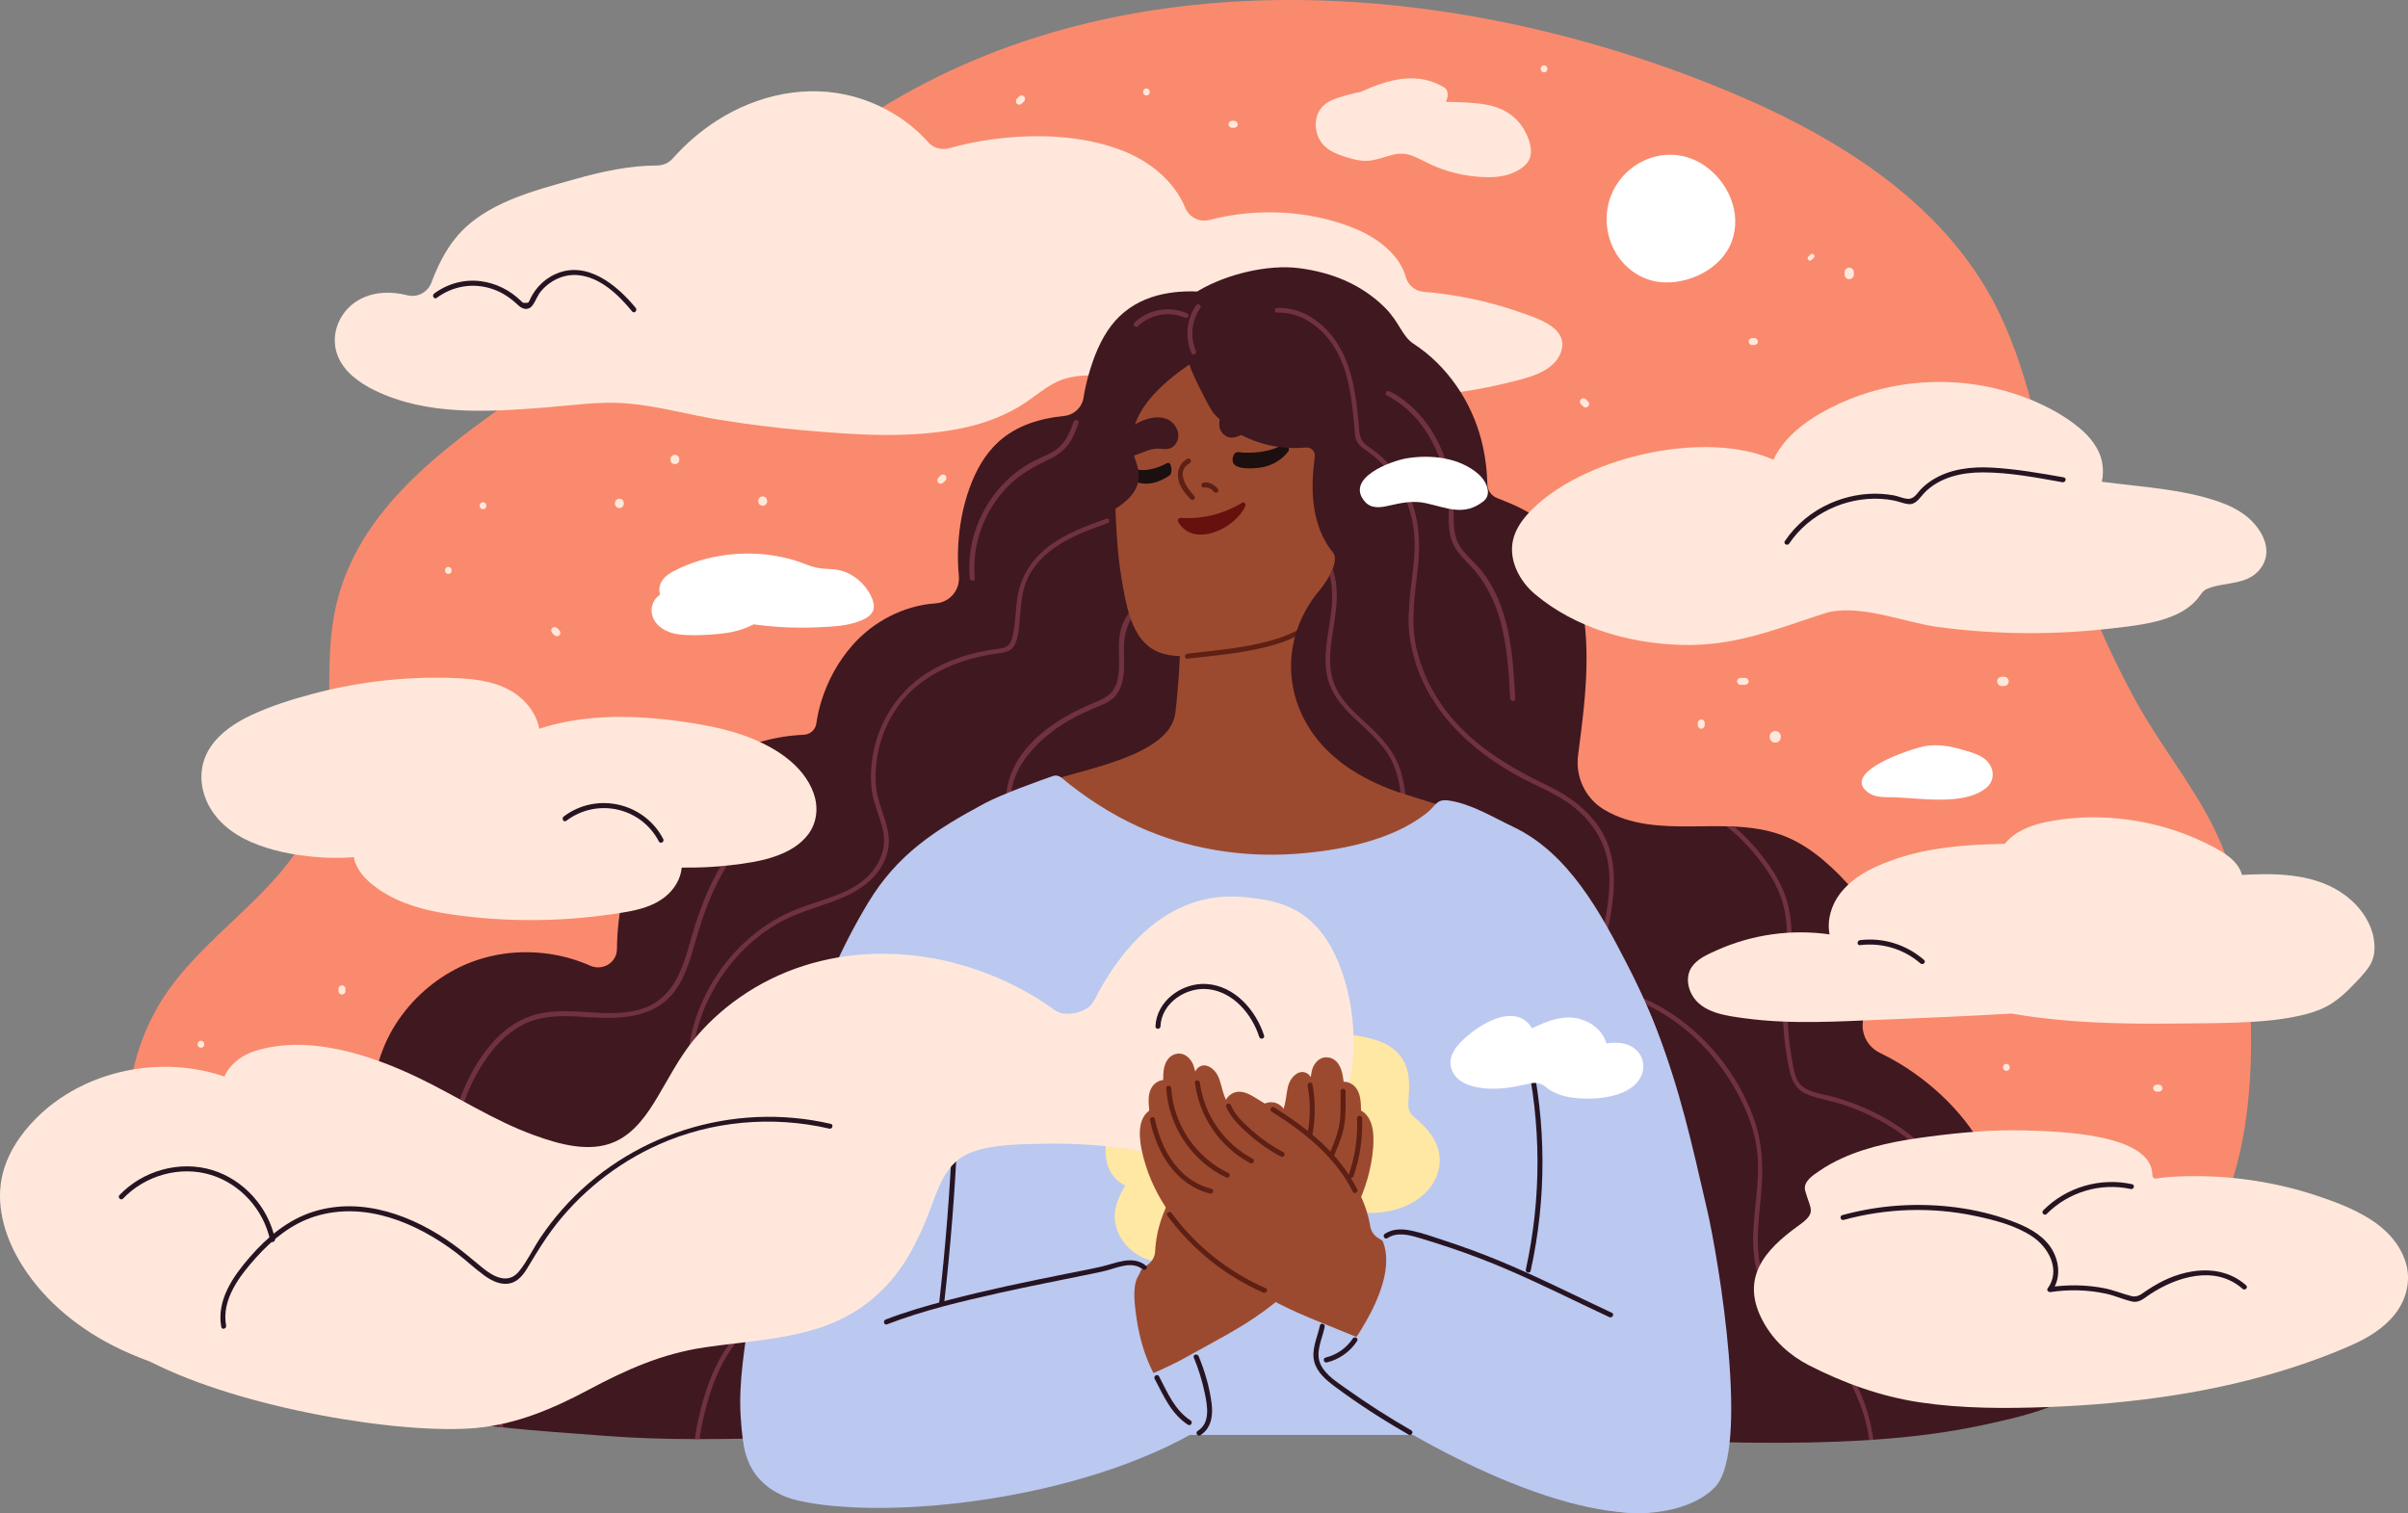 <svg xmlns="http://www.w3.org/2000/svg" id="Layer_2" data-name="Layer 2" viewBox="0 0 960.98 603.92"><rect x="0" y="0" width="960.98" height="603.92" fill="#808080" stroke="none"/><defs><style>      .cls-1 {        fill: #261422;      }      .cls-2 {        fill: #bbc8f0;      }      .cls-3 {        fill: #fa8a6e;      }      .cls-4 {        fill: #1c0f10;      }      .cls-5 {        fill: #66110e;      }      .cls-6 {        fill: #5e2015;      }      .cls-7 {        fill: #fff;      }      .cls-8 {        fill: #ffe8db;      }      .cls-9 {        fill: #9c4a2f;      }      .cls-10 {        fill: #70323f;      }      .cls-11 {        fill: #401820;      }      .cls-12 {        fill: #ffe8a3;      }    </style></defs><g id="Layer_1-2" data-name="Layer 1"><g><path class="cls-3" d="M894.78,367.64c-1.25-8.7-3.32-17.32-6.39-25.81-8.21-22.72-24.35-40.78-36.03-62.06-12.95-23.6-23.2-48.69-30.43-74.62-8.05-28.89-12.56-59.25-26.84-85.62-23.31-43.05-69.05-68.97-114.63-86.83-107.91-42.29-237.26-49.43-334.33,13.91-40.13,26.18-72.43,62.7-110.92,91.23-39.72,29.44-89.83,55.51-101.03,103.67-6.48,27.87,2,58.43-8.69,84.97-11.23,27.9-40.5,43.9-58.01,68.35-22.92,32-22.33,78.92,1.39,110.34,17.35,22.98,44.67,36.79,72.72,43.28s57.15,6.37,85.94,6.16c176.03-1.27,352.18-4.49,527.68-18.19,6.67-.52,13.43-1.05,20,.18,13.1,2.46,24.21,11.67,37.36,13.89,15.19,2.56,30.68-4.87,41.59-15.74,17.21-17.13,31.3-44.34,37.88-67.51,8.68-30.56,7.25-68.19,2.74-99.6h0Z"></path><path class="cls-8" d="M606.53,124.61c-10.16-3.59-20.68-6.03-31.36-7.41-2.32-.3-4.64-.54-6.96-.72-3.44-.27-6.34-2.66-7.24-5.99-2.37-8.8-11.26-15.43-19.52-18.95-13.66-5.81-29.26-7.76-43.98-6.36-5.04.48-10.03,1.35-14.92,2.62-3.95,1.02-8.01-1.11-9.56-4.88-4.4-10.74-14.32-18.67-25.29-22.9-16.2-6.24-35.07-6.69-52.08-4.36-5.68.78-11.29,1.94-16.8,3.49-3.01.84-6.26,0-8.34-2.34-7.69-8.64-18.05-14.93-29.26-18.11-18.78-5.32-38.87-.99-55.12,9.42-6.56,4.2-12.47,9.33-17.63,15.14-1.58,1.78-3.85,2.79-6.23,2.79-10.99,0-22.13,2.44-32.72,5.43-16.56,4.69-36.18,9.46-47.59,23.39-4.38,5.35-7.35,11.54-9.78,17.95-1.45,3.83-5.54,6.05-9.51,5.05-6.12-1.54-12.49-1.6-18.4,1.27-8.21,3.98-12.88,13.84-9.57,22.6,2.47,6.54,8.58,11.01,14.87,14.07,21.02,10.22,45.26,8.59,67.88,6.84,10.64-.82,21.73-2.51,32.4-1.68,12.32.96,24.63,4.5,36.82,6.5,11.27,1.84,22.61,3.27,33.99,4.27,20.62,1.81,42.3,3.38,62.75-.73,9.29-1.87,18.38-5.22,26.25-10.57,4.05-2.75,7.82-6.02,12.28-8.11,4.77-2.23,10.07-2.62,15.26-2.47,44.14,1.27,87.69,11.71,131.97,8.11,10.62-.86,21.21-2.44,31.56-4.97,7.49-1.83,19.28-4,22.24-12.46,3.43-9.78-9.75-13.58-16.41-15.93h0Z"></path><path class="cls-11" d="M832,554c-3.11,2.31-6.5,4.23-10.07,5.86-.56.26-1.13.51-1.72.75-8.51,3.63-17.88,5.74-26.63,7.69-15.09,3.37-30.51,5.29-45.93,6.34-.56.04-1.12.07-1.68.11-32.03,2.07-64.29.78-96.34-.15-34.23-1.01-68.44-2.42-102.66-3.82-68.14-2.8-132.58,1.84-200.79,2.35-21.6.17-44.15,1.27-67.02,1.26-.63,0-1.26,0-1.89,0-11.61-.03-23.29-.35-34.96-1.25-13.86-1.07-27.72-1.92-41.49-3.42-.59-.06-1.18-.12-1.77-.19-15.34-1.73-30.55-4.32-45.44-8.97-12.7-3.97-25.11-9.37-35-18.38-8.61-7.84-15.24-18.78-13.58-30.71,1.61-11.6,10.64-20.59,21.22-25.1,5.89-2.5,12.08-3.61,18.36-3.85,6.14-.23,10.42-6.12,8.62-11.91-2.67-8.52-4.44-17.32-4.7-26.24-.37-12.66,2.68-25.28,9.63-35.99,6.21-9.55,15.08-17.48,25.44-22.45,10.99-5.25,23.25-6.93,35.31-5.24,5.75.81,11.37,2.42,16.65,4.75,4.96,2.19,10.6-1.26,10.65-6.62.06-7.13.85-14.25,2.37-21.22,2.51-11.52,7.14-22.71,13.99-32.4,6.69-9.47,15.36-17.38,25.67-22.92,9.95-5.34,21.13-8.51,32.45-9.01,2.62-.11,4.74-1.99,5.09-4.51.42-3.09,1.13-6.13,2.04-9.05,2.55-8.16,6.74-15.83,12.45-22.28,8.4-9.48,20.53-15.77,33.14-16.62,5.66-.38,9.78-5.37,9.24-10.95-.38-3.99-.47-8-.26-12,.41-7.9,1.88-15.82,4.6-23.28,2.47-6.77,6.07-13.33,11.49-18.25,7.23-6.55,16.56-9.35,26.15-10.31,3.98-.4,7.13-3.37,7.77-7.26.5-3.1,1.18-6.18,2.04-9.2,1.96-6.88,4.69-13.97,9.11-19.7,4.08-5.3,9.52-9.05,15.89-11.2,5.84-1.97,12.17-2.55,18.32-2.32.25-.15.5-.3.74-.44,11.1-6.5,27.53-10.48,40-8.86,13.04,1.69,24.92,6.48,34.26,15.82,5.66,5.66,6.78,11.38,11.36,14.35,13.54,8.79,23.2,23.28,27.1,38.66,1.46,5.77,2.2,11.61,2.36,17.48.06,2.39,1.55,4.51,3.8,5.41,5.5,2.19,11.09,4.41,15.81,7.92,8.22,6.12,12.81,15.68,15.76,25.18,3.09,10.01,4.2,20.56,4.2,30.99,0,12.95-1.72,25.77-3.38,38.59-1.11,8.54,2.79,17.07,10.21,21.6.05.03.09.06.15.08,10.47,6.33,22.86,6.8,34.81,6.72,4.63-.03,9.35-.15,14.04-.04,1.01.03,2.03.06,3.04.1,6.56.31,13.04,1.19,19.23,3.48,5.94,2.2,11.22,5.62,16.05,9.64,4.65,3.89,8.99,8.27,12.8,12.97,3.79,4.7,7.08,9.82,9.11,15.52,2,5.61,2.44,11.58,1.25,17.4-1.06,5.27-3.29,10.08-5.77,14.82-3.16,6.06-.67,13.52,5.54,16.51,2.62,1.26,5.18,2.65,7.68,4.15,15.59,9.39,29.65,23.7,36.73,40.5,3.41,8.09,5.22,18.47,2.8,27.2-1.49,5.37,1.57,11,6.99,12.54.68.18,1.36.39,2.02.6,6.68,2.09,13.12,5,19.04,8.67,5.42,3.35,11.09,7.31,14.58,12.69,6.6,10.18.7,20.9-8.05,27.41Z"></path><path class="cls-10" d="M747.65,574.64c-.56.04-1.12.07-1.68.11-.65-4.94-1.89-9.81-3.71-14.46-3.43-8.75-8.2-17.89-16.01-23.5-3.45-2.48-7.29-4.27-10.62-6.97-3.2-2.58-6.03-5.6-8.4-8.98-5.35-7.62-7.56-16.65-7.59-25.89-.04-11.31,2.75-22.53,1.76-33.85-.93-10.76-5.42-21.06-11.13-30.11-9.91-15.72-25.16-28.51-43.14-33.76-3.16-.92-8.36-1-10.02-4.4-.85-1.75-.51-3.81-.26-5.66.33-2.42.74-4.82,1.19-7.21,1.97-10.5,4.88-21.13,4.13-31.9-.72-10.52-5.89-19.35-14.03-25.89-7.07-5.66-15.66-8.63-23.48-13.04-14.38-8.12-27.58-19.34-35.35-34.14-4-7.63-6.62-16.19-7.11-24.82-.62-10.79,2.21-21.38,2.34-32.13.12-9.98-2.79-19.7-8.64-27.81-2.9-4.02-6.46-7.48-10.5-10.33-1.52-1.07-3.11-2.16-3.95-3.88-.89-1.81-.82-4.11-1.01-6.07-.99-10.54-2.13-21.75-7.72-31.02-4.88-8.08-13.33-14.55-23.11-14.19-1.19.04-1.18-1.81,0-1.85,4.1-.15,8.06.77,11.71,2.64,7.98,4.05,13.47,11.64,16.48,19.9,1.77,4.88,2.77,10,3.47,15.13.38,2.84.67,5.68.94,8.52.27,2.84.08,5.87,2.36,7.92,1.79,1.61,3.94,2.81,5.76,4.4,1.7,1.47,3.27,3.06,4.72,4.77,2.96,3.48,5.42,7.38,7.26,11.55,4.04,9.12,4.56,18.71,3.53,28.52-1.13,10.9-3.01,21.53-.59,32.41,1.94,8.7,5.77,16.85,11.04,24.02,10.66,14.48,25.91,23.52,41.84,31.13,8.18,3.9,15.88,9.69,20.71,17.46,5.41,8.69,5.93,19,4.67,28.89-.65,5.1-1.69,10.13-2.7,15.17-.53,2.69-1.08,5.39-1.54,8.1-.42,2.49-1.7,6.41-.32,8.72,1.3,2.18,4.97,2.3,7.24,2.91,2.14.57,4.24,1.25,6.31,2.03,4.2,1.59,8.25,3.56,12.09,5.89,15.92,9.64,28.41,25.08,34.96,42.47,3.97,10.51,4.26,20.96,3.19,32.03-1.09,11.18-2.64,22.67,1.35,33.48,3.23,8.75,9.65,16,17.53,20.87,3.74,2.32,7.29,4.35,10.35,7.56,3.04,3.18,5.52,6.87,7.61,10.73,4.2,7.75,6.94,16.04,8.04,24.5Z"></path><path class="cls-10" d="M560.99,334.84c-.06,1.18-1.9,1.18-1.85,0,.37-8.21.75-16.92-1.42-24.95-.51-1.87-1.15-3.72-1.97-5.51-6.51-14.22-24.38-19.95-26.5-36.66-1.15-9.16,1.82-18.08,2.31-27.16.19-3.63.02-7.43-.89-10.96.43-.81.84-1.66,1.17-2.5,1.43,4.14,1.78,8.75,1.57,13.13-.45,9.47-3.81,18.91-2.16,28.44,1.52,8.8,7.97,14.58,14.26,20.3,6.05,5.51,11.24,11.26,13.64,19.27.12.39.22.77.32,1.16,2.22,8.25,1.9,16.98,1.52,25.44Z"></path><path class="cls-10" d="M599.44,440.47c11.49,2.54,21.46,10.39,26.36,21.13,5.76,12.62,3.93,26.97,1.76,40.19-.95,5.81-1.69,12.06,1.37,17.41,2.9,5.07,8.2,8.57,12.7,12.1,10.34,8.1,21.12,16.28,28.07,27.66,7.29,11.94,9.41,28.32-.57,39.49-.86.96.55,2.38,1.41,1.41,8.1-9.07,9.13-22.24,5.05-33.35-4.63-12.59-14.5-22.16-24.7-30.42-5.45-4.41-11.37-8.42-16.44-13.26-2.4-2.29-4.4-4.93-5.23-8.21-1.02-4.02-.39-8.28.27-12.3,2.15-13.17,3.94-27.15-1.18-39.9-4.84-12.06-15.68-21.08-28.34-23.88-1.25-.28-1.79,1.65-.53,1.93h0Z"></path><path class="cls-10" d="M462.54,237.71c-7.01.59-12.56,5.69-14.84,12.21-2.46,7.04-.03,14.72-1.82,21.87-1.21,4.85-4.54,6.79-8.91,8.56-3.86,1.56-7.63,3.33-11.25,5.39-7.22,4.12-14.07,9.48-18.73,16.44-5.02,7.5-7.22,16.97-4.07,25.64.44,1.2,2.37.68,1.93-.53-6.25-17.19,8.5-32.26,22.24-40.02,3.58-2.02,7.31-3.72,11.11-5.27,2.88-1.17,5.72-2.4,7.56-5.04,3.78-5.41,2.69-12.79,2.79-18.99.13-8.43,4.6-17.47,13.99-18.26,1.27-.11,1.28-2.11,0-2h0Z"></path><path class="cls-9" d="M451.46,333.95c9.71,6.23,32.87,43.41,44.11,45.67,11.02,2.21,18.11.82,29.38.1,10.3-.66,19.31-35.09,27.79-41.2,6.31-4.54,32.89-5.97,35.01-13.04-1.66-.5-28.59-8.88-30.22-9.47-7.34-2.63-14.94-6.13-21.3-11.01-8.11-6.22-8.73-11.66-7.99-21.53,1.89-25.19,12.74-39.57,17.9-64.3.64-3.08-6-16.83-5.31-19.9.46-2.04-1.62-3.25-3.11-2.77.07-.11.15-.22.22-.33,1.6-2.51-2.39-4.82-3.98-2.33-12.41,19.4-31.73,32.81-50.46,45.54-2.74,1.86-5.47,3.71-8.08,5.75-1.03.81-2.02,1.66-2.97,2.55-1.14-.64-2.83-.31-3.34.99-.38.09-.73.28-.99.59-1.06,1.3-1.19,2.94-.03,4.24.25.28,2.82-1.99,3.15-1.8-.07,6.28-.84,21.98-2.2,32.92-2.12,17.07-37.12,22.41-49.56,26.97.55,4.01,7.88,14.71,10.69,17.67,3.72,3.91,16.74,1.76,21.29,4.68h0Z"></path><path class="cls-10" d="M381.34,448.56c-15.38,1.19-26.4,15.36-33.96,27.43-3.74,5.96-6.93,12.27-9.47,18.83-2.38,6.11-3.62,12.46-5.68,18.64-.74,2.23-1.77,4.49-3.57,6.07-2.16,1.91-4.8,1.97-7.56,1.97-6.67-.02-13.01,2.25-18.48,6.01-11.63,7.99-17.56,21.45-20.98,34.69-1.02,3.95-1.92,8.05-2.49,12.2-.63,0-1.26,0-1.89,0,.72-5.39,1.98-10.71,3.44-15.76,3.75-13,10.23-25.78,21.89-33.32,5.28-3.4,11.41-5.55,17.72-5.65,2.12-.03,4.4.26,6.3-.9,1.29-.78,2.2-2.06,2.87-3.39,1.47-2.92,1.98-6.26,2.82-9.4,3.71-13.81,10.06-26.94,18.61-38.41,7.45-10,17.33-19.83,30.43-20.84,1.19-.08,1.18,1.76,0,1.85Z"></path><path class="cls-9" d="M545.35,178.67c-1.03-7.61-3.16-10.74-7.08-17.28-7.69-12.83-15.99-19.92-30.93-22.9-19.08-3.8-37.94,3.35-50.46,18.39-9.96,11.97-12.48,27.87-11.88,42.97.42,10.51.87,21.06,2.66,31.44,1.5,8.7,3.3,20.81,10.71,26.67,4.86,3.85,11.37,4.19,17.32,3.86,13.66-.77,31.73-5.78,42.86-14.13,8.17-6.13,10.68-14.92,13.12-24.38.45-1.76.86-3.52,1.24-5.3,7.28-11.85,14.38-25.02,12.45-39.35h0Z"></path><path class="cls-2" d="M681.11,482.13c-5.94-25.73-10.68-47.48-20.35-72.09-.3-.75-11.41-30.86-23.83-36.69-11.02-5.18-22.65-1.01-27.36,10.33-2.75,6.62-2.65,13.85-2.5,20.89.2,8.85-8.62,19.17-9.57,27.98-1,9.26-3.82,18.77-2.51,28.15,2.43,17.4,4.55,34.76,8.13,51.99,2.85,13.74,17.45,80.53,27.47,85.9,16.53,8.85,43.05,6.41,53.9-5.12,13.85-14.73,1.67-89.53-3.36-111.33Z"></path><path class="cls-4" d="M511.75,177.48c-4.5,3.02-12.52,3.64-17.61,2.98-1.84-.24-2.68,2.82-2.05,4.21,1.4,3.09,9.04,2.3,11.54,1.84,3.96-.73,7.85-2.84,10.42-6.26,1.13-1.5-.83-3.76-2.31-2.77Z"></path><path class="cls-4" d="M465.87,184.8c-3.45,1.83-8.32,3.6-12.53,2.48-3.35-.89-3.08,2.91-1.04,4.51.29.22.62.37.95.49,4.76,1.79,9.41.26,13.45-2.51,1.54-1.06.71-5.78-.82-4.97Z"></path><path class="cls-6" d="M532.21,236.98c-1.84,5.57-6.93,9.61-11.61,12.81-4.22,2.89-9.04,4.67-13.94,6.01-10.71,2.92-21.85,3.82-32.84,5.1-1.26.15-1.28,2.15,0,2,11.88-1.39,24.02-2.28,35.51-5.79,5.09-1.55,9.8-3.72,14.09-6.89,4.49-3.32,8.92-7.26,10.72-12.71.4-1.22-1.53-1.75-1.93-.53h0Z"></path><path class="cls-2" d="M671.22,445.18c-4.27-20.92-11.95-41.03-21.71-59.99-10.74-20.86-23.48-44.71-45.66-55.2-7.89-3.74-16.49-9.03-25.21-10.41-5.64-.89-5.21,1.76-9.52,5.13-14.03,10.96-35.02,14.88-52.37,16.1-21.24,1.49-42.91-2.04-62.34-10.83-10.77-4.88-21.72-11.94-30.86-19.62-.93-.78-2.19-1.03-3.34-.63-5.22,1.81-20.15,7.12-27.17,10.87-19.94,10.66-35.01,20.45-46.67,39.84-5.49,9.13-10.37,18.62-14.61,28.4-4.76,10.98-8.73,22.27-11.84,33.83-.66,2.46,5.09,8.37,6.36,10.63,2.83,5.03,5.21,10.17,8.48,14.97,3.97,5.83,8.53,11.26,13.59,16.18,2.54,2.47,14.85,9.97,14.18,14.05-.65,3.93-1.27,7.87-1.84,11.81-2.49,17.11-4.27,34.32-5.31,51.58-.58,9.65-.92,19.31-1.04,28.98-.03,2.1,2.26,2.71,3.63,1.84h227.9c.28.46,12.04-23.23,22.71-63.08,2.54-9.5,6.2-29.35,7.54-39.1,4.62-2.08,9.22-4.22,13.77-6.46,9.78-4.8,20.3-.05,29.6-5.72,4.61-2.81,9.07-6.18,11.72-10.99.44-.8.37-1.57.02-2.18h0Z"></path><path class="cls-10" d="M310.68,322.54c-11.52,6.24-19.9,16.61-25.79,28.14-2.98,5.83-5.38,11.96-7.38,18.2-2.1,6.55-3.53,13.39-6.42,19.67-3.05,6.62-7.83,11.85-14.92,14.12-7.28,2.33-15.04,1.73-22.54,1.26-7.59-.48-15.48-.84-22.71,1.91-5.85,2.23-10.84,6.18-14.89,10.9-10.6,12.37-16.04,29.25-18.08,45.16-.16,1.27,1.84,1.26,2,0,1.9-14.82,6.9-30.46,16.29-42.3,4.17-5.26,9.49-9.84,15.9-12.1,7.48-2.63,15.54-1.97,23.3-1.47,12.94.83,26.89.2,34.74-11.7,3.46-5.25,5.29-11.4,7.01-17.39,1.86-6.47,3.86-12.87,6.51-19.06,5.86-13.64,14.67-26.41,27.98-33.61,1.13-.61.12-2.34-1.01-1.73h0Z"></path><path class="cls-11" d="M511.41,163.91c-1.34-1.53-3.5-1.86-5.66-2.45-1.84-.5-3.72-.85-5.61-.98-3.51-.25-7.27.21-10.23,2.35-3.52,2.55-5.03,8.62-.66,11.24,2.26,1.35,4.46.22,6.62-.67,4.36-1.78,8.44-.13,12.83-1.02,2.79-.57,4.47-3.13,3.86-6.02-.22-1.06-.62-1.85-1.15-2.45Z"></path><path class="cls-11" d="M445.87,177.6c.2,2.96,2.38,4.87,5.03,4.54,4.18-.53,7.42-3.39,11.81-3.06,2.17.17,4.45.55,6.13-1.44,3.26-3.87.34-9.19-3.49-10.52-3.22-1.12-6.72-.38-9.82.97-1.67.72-3.28,1.65-4.8,2.7-1.79,1.24-3.65,2.24-4.46,4.12-.32.74-.48,1.62-.4,2.7Z"></path><path class="cls-11" d="M571.04,299.08c-2.2,3.63-5.75,6.99-9.35,9.23-.7.43-1.45.8-2.23,1.08-.57.21-1.15.38-1.74.49-2.33.47-4.76.16-6.71-1.3-5.39-.95-8.55.67-13.07-2.34-25.32-16.95-30.07-48.43-11.23-70.79.92-1.1,2.59-3.35,3.95-5.86.43-.81.84-1.66,1.17-2.5,1.01-2.56,1.37-5.08.04-6.71-11.38-13.94-7.43-34.14-7.17-38.42.12-1.94-1.54-3.51-3.48-3.34-1.88.18-3.77.24-5.67.19-11.88-.3-23.62-5.09-31.46-14.16-1.21-1.4-10.19-18.88-9.21-19.16-.57.19-1,.52-1.49.86-11.79,8.27-26.14,21.45-20.18,37.52,4.67,12.6-4.99,17.16-13.67,22.88-6.19,4.09-12.75,6.81-20.43,4.62-.42.19-.94.25-1.53.06-1.22-.38-2.03-1.08-2.53-1.95-.39-.27-.77-.54-1.13-.86-.96-.81-.83-2.44,0-3.27.2-.2.42-.35.66-.45.2-.98.55-1.93.97-2.75,1.89-3.68,4.17-7.2,6.43-10.66,4.12-6.29,8.52-12.41,12.3-18.91,1.81-3.11,3.49-6.29,4.87-9.61,1.48-3.53,2.38-7.27,3.8-10.82,1.44-3.59,3.5-6.72,6.46-9.23,2.74-2.34,5.85-4.15,9.04-5.8,5.63-2.91,11.76-5.56,18.12-6.13,1.03-3.23,2.57-6.3,4.7-9.04.77-.99,1.97-1.52,3.16-.83.7.42,1.2,1.35,1.15,2.2.24-.06.47-.13.7-.18,29.54-6.99,27.29-3.73,50.19,11.56,7.22,4.82,13.89,10.5,20.13,16.52,6.31,6.11,11.71,12.96,14.04,21.58,1.2,4.42,1.71,9.01,2.07,13.58.37,4.73.64,9.49.47,14.25-.16,4.65-.78,9.27-1.97,13.77-1.09,4.16-2.56,8.21-4.03,12.25-.66,1.83-1.34,3.66-1.98,5.53-1.23,3.56-2.33,7.2-2.96,10.9-.43,2.49-.65,5.01-.54,7.56.12,3.16.85,6.14,1.89,9.02,1.83,5.05,4.59,9.8,6.73,14.73.82,1.9,1.57,3.91,2.15,5.97,1.76,6.25,2.05,12.98-1.43,18.7Z"></path><path class="cls-8" d="M894.53,204.61c-1.93-1.28-3.96-2.35-5.95-3.17-14.59-6.06-33.73-7.05-49.34-9.1-.16-.02-.31-.04-.47-.06.6-2.49.62-5.14.14-7.71-1.04-5.55-4.78-10.23-9.04-13.74-8.56-7.07-19.27-11.89-29.9-14.86-21.64-6.04-45.35-4.32-65.79,5.06-10.43,4.79-21.39,11.78-26.45,22.45-27.5-12.31-77.51-.89-97.97,21.59-2.73,3-5.04,6.51-5.94,10.47-1.82,8.02,2.56,16.43,8.87,21.7,16.05,13.4,37.22,19.45,57.86,20.15,21.21.72,37.64-6.06,57.16-12.46,13.54-4.44,32.06,3.49,45.71,5.32,22.96,3.07,46.32,3.25,69.33.56,8.33-.98,17.07-1.82,24.85-5.16,3.5-1.5,6.82-3.65,9.3-6.58,1.1-1.29,2.09-3.24,3.72-3.96,6.6-2.89,15.31-1.46,20.57-7.11,7.46-8.01.91-18.39-6.64-23.4h0Z"></path><path class="cls-7" d="M793.49,304.36c-2.42-3.04-6.61-4.01-10.16-5.07-4.79-1.44-9.56-2.29-14.55-1.58-5.23.74-34.88,10.42-23.09,18.71,2.42,1.7,5.6,1.77,8.56,1.78,11.07.02,28.99,3.77,38.33-3.67,3.29-2.62,3.47-6.96.91-10.17h0Z"></path><path class="cls-7" d="M346.04,235.24c-2.76-3.92-6.97-6.91-11.73-7.78-2.86-.52-5.82-.27-8.65-.93-2.76-.64-5.36-1.89-8.06-2.73-10.29-3.2-21.36-3.67-31.92-1.63-5.92,1.14-11.81,3.11-17.14,5.96-2.59,1.38-5.03,3.46-5.38,6.54-.1.91.01,1.82.29,2.65-2.46,1.56-3.92,4.63-3.27,7.76,1,4.81,5.82,7.43,10.31,8.06,4.43.62,9.13.4,13.58.11,4.17-.27,8.41-.83,12.38-2.19,1.49-.51,2.93-1.13,4.3-1.87,8.5,1.16,17.1,1.58,25.68,1.17,5.57-.26,11.63-.44,16.86-2.56,2.54-1.03,5.49-2.6,5.44-5.76-.03-2.36-1.37-4.91-2.7-6.8h0Z"></path><path class="cls-10" d="M559.47,309.4c-.57.21-1.15.38-1.74.49-.51-1.87-1.15-3.72-1.97-5.51-6.51-14.22-24.38-19.95-26.5-36.66-1.15-9.16,1.82-18.08,2.31-27.16.19-3.63.02-7.43-.89-10.96.43-.81.84-1.66,1.17-2.5,1.43,4.14,1.78,8.75,1.57,13.13-.45,9.47-3.81,18.91-2.16,28.44,1.52,8.8,7.97,14.58,14.26,20.3,6.05,5.51,11.24,11.26,13.64,19.27.12.39.22.77.32,1.16Z"></path><path class="cls-8" d="M324.77,316.78c-4.2-11.95-16.53-19.17-27.83-23.21-5.88-2.1-11.99-3.49-18.13-4.54-6.69-1.15-13.45-2-20.22-2.49-14.55-1.05-29.46-.23-43.39,4.33-1.17-6.41-5.73-11.91-11.35-15.16-7.55-4.37-16.62-4.96-25.14-5.17-18.2-.45-36.5,1.75-54.08,6.44-8.24,2.2-16.53,4.8-24.27,8.41-6.36,2.97-12.59,7.04-16.51,13-4.28,6.52-4.45,14.47-1.32,21.5,3.34,7.51,10.05,12.86,17.44,16.09,8.09,3.54,16.95,5.27,25.72,6.04,5.17.45,10.36.47,15.54.1.12.76.31,1.52.59,2.26,1.77,4.73,5.76,8.17,9.85,10.92,8.29,5.58,18.24,8.14,28,9.59,23,3.42,46.75,3.05,69.67-.81,5.7-.96,11.48-2.46,16.08-6.13,3.56-2.83,6.26-7.1,6.63-11.68,6.55.1,13.1-.2,19.6-.96,6.06-.71,12.25-1.56,18.02-3.63,4.95-1.78,9.68-4.42,12.89-8.7,3.48-4.64,4.1-10.77,2.19-16.19h0Z"></path><path class="cls-8" d="M608.17,51.63c-3.67-6.14-9.39-8.9-15.17-9.89-5.26-.9-10.64-.97-15.97-1.11.13-.33.26-.67.38-1,.59-1.54.41-3.82-.94-4.65-10.79-6.64-22.53-3.28-33.36,1.67-3.1.61-6.18,1.4-9.22,2.41-2.36.78-4.76,1.84-6.58,4.02-1.92,2.31-2.67,5.81-2,9.07,1.53,7.45,8.01,9.38,13.04,10.9,2.93.89,5.94,1.44,8.95.97,2.85-.45,5.6-1.49,8.41-2.22,2.63-.68,5.13-.64,7.71.3,2.64.97,5.15,2.45,7.74,3.63,5.58,2.54,11.42,4.07,17.31,4.67,5.45.56,11.47.67,16.62-2.03,2.67-1.4,5.84-3.55,5.86-7.82.02-3.2-1.33-6.47-2.8-8.93h0Z"></path><path class="cls-8" d="M594.94,65.49c.05-.04.1-.08.15-.12-.08.05-.13.09-.15.12h0Z"></path><path class="cls-7" d="M680.32,66.15c-18.06-12.44-42.4,3.3-38.79,25.7,1.73,10.7,9.98,19.31,20.45,20.68,11.19,1.46,25.13-4.99,29.19-16.33,4.04-11.28-1.53-23.63-10.85-30.05Z"></path><path class="cls-10" d="M477.29,121.9c-3.88,5.69-4.46,12.81-1.78,19.12.5,1.18,2.23.16,1.73-1.01-2.4-5.65-1.66-12.05,1.78-17.1.73-1.07-1.01-2.07-1.73-1.01h0Z"></path><path class="cls-12" d="M573.27,456.73c-1.22-2.91-3.16-5.45-5.36-7.68-1.15-1.17-2.4-2.2-3.63-3.26-2.17-1.87-2.4-3.88-2.18-6.7.53-6.86.73-13.86-4.55-19.1-4.66-4.62-11.45-5.97-17.73-6.89.67-2.08-2.34-3.8-3.24-1.68-1.09,2.56-1.44,5-1.7,7.76-.47,4.95-2,8.78-4.62,13-4.06,6.54-7.87,13.07-9.17,20.78-1.97,11.7,2.78,25.11,14.69,29.37,11.71,4.19,28.97,1.24,35.97-9.81,3.02-4.77,3.72-10.54,1.53-15.78Z"></path><path class="cls-12" d="M483.03,490.44c2.04-19.34.73-43.67-15.19-55.98-.29-.44-.75-.77-1.38-.86-5.2-.69-9.34,2.65-13.17,5.72-4.26,3.42-8.22,7.4-10.44,12.47-3.45,7.89-1.6,17.58,6.21,21.42-2.66,4.46-4.87,9.21-4.04,14.58.85,5.46,4.44,10.27,9.11,13.11,8.27,5.04,17.93,2.65,24.95-3.05.92,1.03,2.83,1.08,3.09-.61.13-.89.26-1.8.38-2.72.46-.52.9-1.06,1.32-1.61.8-1.06.15-2.1-.83-2.49Z"></path><path class="cls-10" d="M562.24,243.1c.47-8.36,2.21-16.64,2.32-25.03.12-9.98-2.79-19.7-8.64-27.81-2.9-4.02-6.46-7.48-10.5-10.33-1.52-1.07-3.11-2.16-3.95-3.88-.89-1.81-.82-4.11-1.01-6.07-.99-10.54-2.13-21.75-7.72-31.02-4.88-8.08-13.33-14.55-23.11-14.19-1.19.04-1.18-1.81,0-1.85,4.1-.15,8.06.77,11.71,2.64,7.98,4.05,13.47,11.64,16.48,19.9,1.77,4.88,2.77,10,3.47,15.13.38,2.84.67,5.68.94,8.52.27,2.84.08,5.87,2.36,7.92,1.79,1.61,3.94,2.81,5.76,4.4,1.7,1.47,3.27,3.06,4.72,4.77,2.96,3.48,5.42,7.38,7.26,11.55,4.04,9.12,4.56,18.71,3.53,28.52-.2,1.98-.43,3.96-.66,5.93-1.23,3.56-2.33,7.2-2.96,10.9Z"></path><path class="cls-10" d="M572.47,280.38c-1.13-1.73-2.18-3.52-3.15-5.37-2.53-4.82-4.5-10-5.74-15.33,1.83,5.05,4.59,9.8,6.73,14.73.82,1.9,1.57,3.91,2.15,5.97Z"></path><path class="cls-2" d="M554.93,515.17c-2.49-6.83-10.55-6.62-15.79-3.19-3.08,2.01-6.02,4.48-7.82,7.74-1.58,2.85-5.91,12.04-6.81,20.82-.37,3.57.94,6.42,3.53,8.73,1.22,1.09,2.56,2.04,3.94,2.92-.32.25,12.34-8.29,16.15-14.41,2.43-3.89,4.56-8.15,6.15-12.45,1.2-3.24,1.88-6.83.66-10.17Z"></path><path class="cls-10" d="M553.48,157.86c15.68,8.07,23.75,25.76,24.59,42.79.22,4.53-.27,9.16.82,13.61,1.07,4.4,4,7.55,7.09,10.69,6.44,6.54,10.52,14.44,12.88,23.29,2.66,9.97,3.31,20.34,3.84,30.61.07,1.28,2.07,1.29,2,0-.89-17.52-2.15-36.91-13.57-51.19-3.24-4.05-8.01-7.27-9.82-12.29-1.73-4.78-.97-10.09-1.24-15.07-.47-8.43-2.58-16.81-6.42-24.34-4.26-8.37-10.75-15.49-19.15-19.81-1.14-.59-2.16,1.14-1.01,1.73h0Z"></path><path class="cls-2" d="M479.89,550.01c-1.04-3.53-2.24-7.78-4.35-10.93.03-.14,0-.29-.15-.4-.09-.07-.18-.13-.27-.2-.05-.07-.1-.15-.15-.21-.1-.13-.24-.18-.37-.18-2.55-1.88-5.55-3.59-8.67-4.07-2.98-.46-6.15.92-8.39,2.83-4.78,4.06-3.76,11.6-1.8,16.84,2.52,6.74,7.45,10.5,13.92,13.16,2.68,1.1,6.47,3.65,9.43,2.92,2.55-.63,2.7-4.32,2.75-6.44.1-4.51-.68-9-1.95-13.32Z"></path><path class="cls-10" d="M442.04,208.78c-4.46,1.61-8.93,3.2-13.21,5.24-7.7,3.67-15.11,9.02-18.79,16.97-2.04,4.41-2.47,9.3-2.9,14.08-.34,3.89-.42,8.56-2.12,12.15-1.62,3.43-5.55,3.34-8.82,3.86-4.14.65-8.24,1.62-12.22,2.95-8.26,2.76-16.12,7.17-22.11,13.57-5.67,6.06-9.47,13.72-11.28,21.8-.89,3.99-1.27,8.07-1.15,12.15.14,4.44,1.32,8.49,2.73,12.66,1.31,3.85,2.65,7.82,2.54,11.94-.09,3.54-1.27,7-3.13,10.01-4.13,6.73-11.03,10.54-18.23,13.26-8,3.02-16.2,5.14-23.62,9.54-6.49,3.86-12.28,8.87-17.15,14.63-9.97,11.81-16.14,26.98-16.51,42.48-.18,7.83,2.06,16.41-1.54,23.78-3.04,6.21-9.6,9.23-15.73,11.57-7.51,2.86-14.66,5.81-21.24,10.54-6.77,4.85-12.7,10.88-17.63,17.58-10.6,14.43-16.35,31.88-18.55,49.53-1.23,9.77-1.96,20.46-.55,30.65-.59-.06-1.18-.12-1.77-.19-.58-4.67-.73-9.39-.65-14.07.14-9.12,1.05-18.26,2.92-27.2,3.49-16.74,10.54-32.81,21.9-45.72,5.25-5.97,11.37-11.21,18.18-15.32,6.74-4.07,14.18-6.09,21.26-9.38,3.45-1.61,6.85-3.7,9.07-6.87,2.72-3.9,3.08-8.7,2.93-13.32-.26-7.99-.69-15.59.95-23.5,3.02-14.55,10.8-28.11,21.71-38.18,5.5-5.07,11.8-9.29,18.67-12.28,8.16-3.54,17.15-5.22,24.88-9.77,7.71-4.54,13.36-12.68,11.62-21.92-.8-4.26-2.61-8.24-3.75-12.41-1.06-3.9-1.33-7.92-1.13-11.94.8-15.99,9.03-30.7,22.63-39.24,7.15-4.48,15.3-7.27,23.59-8.78,2.13-.4,4.38-.51,6.49-1.01,2.99-.73,3.51-3.29,4.03-5.96.9-4.61.94-9.35,1.63-13.99,1.25-8.3,5.49-15.07,12.06-20.25,6.91-5.44,15.31-8.46,23.5-11.4,1.13-.4,1.6,1.38.49,1.78Z"></path><path class="cls-2" d="M372.12,409.28c-4.64-7.76-11.37-16.12-19.95-19.64-6.17-2.54-13.58-1.78-18.15,2.91-.92,0-4.16,1.95-4.56,3.03-10.23,27.65-16.22,54.53-22.39,83.37-3.09,14.41-5.65,28.94-7.69,43.54-1.96,14.02-4.72,28.88-3.79,43.06.79,12.1,2.33,26.84,18.35,30.52,1.03.24,1.85-1.95,2.34-2.58,4.9,1.88,12.35-.86,16.72-1.8,9.18-1.98,18.28-4.99,25.85-10.72,15.92-12.03,15.24-31.87,16.71-49.98,1.78-22.03,3.27-44.08,4.67-66.14,1.24-19.4,2.22-38.26-8.12-55.57Z"></path><path class="cls-1" d="M380.1,453.23c-1.01,22.33-2.77,44.6-5.3,66.81-.15,1.28,1.86,1.27,2,0,2.53-22.21,4.3-44.48,5.3-66.81.06-1.29-1.94-1.28-2,0h0Z"></path><path class="cls-10" d="M783.62,515.08c-.59,4.45-1.07,9.42,1.83,13.21,1.61,2.09,3.87,3.51,6.05,4.93,2.59,1.69,5.2,3.35,7.77,5.07,5.03,3.39,9.92,7.05,14.02,11.53,1.42,1.55,2.74,3.26,3.91,5.08.48-.42.95-.84,1.43-1.26-5.21-7.87-13.22-13.56-21.02-18.65-4.55-2.98-11.19-5.76-12.37-11.63-.55-2.8-.12-5.74.26-8.53.4-2.97.76-5.95.97-8.94.77-10.92-1.01-21.51-6.03-31.29-9.7-18.92-28.44-31.02-48.46-36.73-4.63-1.32-11.54-1.68-14.36-6.17-1.56-2.49-1.94-5.91-2.45-8.75-.62-3.38-1.08-6.79-1.39-10.21-.55-6.26-.58-12.56-.14-18.83.42-5.99,1.17-11.97,1.32-17.97.16-6.37-.41-12.8-2.64-18.82-2.07-5.54-5.27-10.56-8.88-15.21-3.4-4.36-7.19-8.46-11.41-11.98-1.01-.05-2.03-.07-3.04-.1,4.35,3.36,8.25,7.33,11.73,11.6,3.75,4.58,7.16,9.58,9.4,15.08,2.19,5.37,2.99,11.11,3.03,16.88.08,11.85-2.13,23.52-1.49,35.41.33,5.93,1.11,11.85,2.33,17.68.97,4.58,2.5,8.24,6.99,10.21,4.35,1.91,9.32,2.53,13.85,3.99,5.18,1.67,10.21,3.75,15.01,6.32,9.43,5.04,17.92,11.93,24.18,20.64,6.23,8.66,10.22,18.87,10.76,29.56.3,6.01-.34,11.97-1.13,17.92Z"></path><path class="cls-7" d="M590.14,189.33c-7.6-6.73-19.03-7.99-28.7-6.41-6.44,1.06-24.72,7.91-16.81,17.23,2.55,3,6.24,2.46,9.62,1.68,4.97-1.14,9.64-2.13,14.75-1.01,8.49,1.85,15.22,5.33,22.97-.71,3.76-2.94,1.01-8.25-1.83-10.77h0Z"></path><path class="cls-8" d="M531.83,379.15c-2.21-4.19-4.98-8.07-8.47-11.31-7.74-7.18-17.45-9.02-27.66-9.86-27.02-2.22-45.61,16.8-57.11,37.66-1.47,2.67-2.41,5.49-5.18,7.04-2.76,1.54-6.52,2.35-9.65,1.75-2.3-.45-4.49-2.52-6.39-3.77-4.61-3.04-9.41-5.77-14.38-8.17-34.34-16.58-76.03-16.66-107.88,5.68-7.07,4.96-13.48,10.84-18.85,17.61-5.37,6.76-9.27,14.37-13.67,21.76-4.3,7.22-9.39,14.75-17.36,18.23-10.06,4.39-22.11.91-31.93-2.63-16.45-5.93-31.08-15.72-46.8-23.21-19.17-9.14-43.71-17.09-64.83-10.43-8.8,2.78-16.64,11.65-11.46,21.03.24.43.55.72.9.9-1.32,9.2-6.96,17.35-8.55,26.56-1.65,9.55-.76,19.51,2.44,28.65,2.91,8.3,7.6,15.86,13.51,22.35,2.94,3.23,14.15,11.67,13.72,15.53-.15,1.34-54.81,7.64-52.24,8.96,36.51,18.76,100.45,29.21,130.05,26.46,16.14-1.5,30.63-7.67,44.79-15.22,15.12-8.07,29.43-14.46,46.46-16.96,15.16-2.23,30.76-2.95,45.45-7.68,14.97-4.82,26.86-14.12,35.08-27.56,4.32-7.06,7.53-14.73,10.4-22.47,3.25-8.75,6.57-17.12,16.11-20.38,8.72-2.98,18.82-2.99,27.94-3.17,9.64-.19,19.3.26,28.87,1.4,11.49,1.37,22.5,4.21,33.76,6.74,8.7,1.95,17.35,2.3,25.87-.64,14-4.83,24.84-16.08,30.95-29.34,1.1.27,2.32-.15,2.62-1.58,3-14.18,2.3-29.07-2.02-42.91-1.18-3.78-2.65-7.52-4.51-11.04Z"></path><path class="cls-9" d="M547.91,451.45c-.4-3.23-1.8-6.62-4.74-8.22-.02-1.68-.09-3.37-.38-5-.43-2.45-1.62-4.81-3.98-5.91-.85-.4-1.74-.58-2.61-.56-.27-2.59-.7-5.21-2.27-7.37-1.86-2.56-5.4-3.26-7.92-1.18-1.18.98-2.02,2.41-2.41,3.88-.25.92-.36,1.87-.49,2.81-.34-.55-.76-1.02-1.29-1.37-3.06-2.02-6.22.94-7.32,3.68-1.07,2.68-1.06,5.71-1.74,8.5-.15.62-.33,1.22-.51,1.83-.84-1.24-2.22-2.18-3.75-2.5-3.01-.62-5.72,1.25-7.94,3.01-5,3.96-9.98,7.96-14.69,12.25-9.27,8.42-17.6,18.19-21.96,30.04-1.67,4.55-2.69,9.3-2.92,14.11-.09,1.86-.94,3.61-2.37,4.82-9.38,7.93-20.06,14.35-31.3,19.34-.52.23-.85.58-1.05.98-4.35.11-1.05,4.17.16,5.59,3.61,4.24,6.35,9.02,9.8,13.34,4.58,5.73-8.77,11.97-.85,11.73,11.97-.36,32.31-10.35,37.44-13.25,10.57-5.98,21.95-11.57,31.73-18.8,6.6-4.89,12.85-10.4,18.58-16.26,11.55-11.81,20.96-25.99,24-42.4.78-4.24,1.3-8.79.77-13.1h0Z"></path><path class="cls-9" d="M454.89,451.98c.02-3.26,1.01-6.78,3.75-8.72-.18-1.67-.31-3.36-.21-5.01.14-2.48,1.05-4.97,3.26-6.33.8-.49,1.66-.78,2.52-.86-.04-2.6.08-5.26,1.39-7.59,1.55-2.76,4.98-3.87,7.73-2.1,1.29.83,2.29,2.16,2.85,3.57.35.88.57,1.82.81,2.74.27-.58.64-1.1,1.12-1.51,2.8-2.36,6.29.2,7.7,2.79,1.38,2.54,1.73,5.55,2.72,8.24.22.59.47,1.18.72,1.76.69-1.33,1.94-2.42,3.43-2.92,2.92-.97,5.82.57,8.23,2.05,5.43,3.35,10.84,6.73,16.03,10.44,10.19,7.27,19.61,16,25.34,27.25,2.2,4.32,3.76,8.92,4.55,13.67.31,1.84,1.36,3.47,2.92,4.51,10.24,6.77,21.61,11.89,33.36,15.52.55.17.92.47,1.15.85,4.34-.41,1.53,4.02.49,5.57-3.09,4.63-5.25,9.7-8.17,14.4-3.87,6.22,10.11,10.86,2.22,11.55-11.93,1.05-33.3-6.48-38.74-8.75-11.2-4.69-23.16-8.91-33.72-14.94-7.13-4.08-13.98-8.82-20.36-13.96-12.86-10.37-23.87-23.35-28.81-39.28-1.28-4.12-2.33-8.58-2.3-12.91h0Z"></path><path class="cls-8" d="M234.1,504.05c.24-1.85.33-3.76.27-5.75-.42-14.18-12.31-26.28-26.4-27.09-7.51-.43-13.58-.95-14.31-1.52-1.61-1.27-2.85-2.93-4.11-4.54-13.54-17.33-31.18-31.42-51.08-40.79-7.02-3.31-14.77-6.08-22.41-4.72-7.64,1.36-14.76,8.27-13.78,15.97-27.18-16.45-65.35-11.81-87.8,10.67-6.61,6.62-12,14.78-13.8,23.95-2.36,12,1.67,24.51,8.19,34.86,9.25,14.69,23.4,25.94,39.08,33.39,41.09,19.5,93.66,18.3,136.67,6.38,20.25-5.62,46.45-17.08,49.48-40.8Z"></path><path class="cls-1" d="M331.51,448.56c-39.04-9.05-80.7,4.11-107.2,34.22-3.09,3.51-5.96,7.23-8.57,11.1-2.95,4.38-5.25,9.4-8.56,13.5-4.4,5.46-10.33,2.15-14.71-1.44-3.82-3.13-7.53-6.36-11.54-9.25-15.89-11.45-36.39-19.23-55.92-13.06-10.11,3.19-18.4,10.17-25.26,18.06-6.69,7.69-13.41,17.21-11.44,27.94.23,1.26,2.16.73,1.93-.53-1.93-10.45,5.45-19.94,12.01-27.23,6.4-7.11,14.05-13.39,23.29-16.31,19.95-6.3,40.59,2.42,56.46,14.39,3.84,2.9,7.33,6.27,11.22,9.09,3.08,2.23,6.99,4.21,10.87,3.02,3.74-1.15,5.72-4.84,7.6-7.97,2.65-4.41,5.35-8.79,8.4-12.94,10.94-14.82,25.8-26.71,42.59-34.25,21.29-9.56,45.6-11.69,68.3-6.43,1.25.29,1.79-1.64.53-1.93h0Z"></path><path class="cls-1" d="M49.1,478.4c8.84-9.28,22.77-13.25,35.11-9.45,11.87,3.65,21.02,13.99,23.59,26.07.27,1.26,2.2.73,1.93-.53-2.71-12.75-12.47-23.63-24.98-27.47-13-3.98-27.74.18-37.06,9.97-.89.93.52,2.35,1.41,1.41h0Z"></path><path class="cls-8" d="M959.95,503.52c-2.33-7.21-7.66-12.82-13.94-16.83-6.65-4.25-14.3-7.1-21.76-9.57-7.82-2.58-15.85-4.52-23.98-5.79-8.11-1.27-16.3-1.93-24.51-1.89-5,.02-10.24.1-15.28.96-.8.14-1.51-.48-1.51-1.3.08-16.95-39.09-17.54-50.38-17.89-12.82-.4-25.64.73-38.34,2.38-12.06,1.57-24.18,3.69-35.32,8.78-3.05,1.39-6,3.02-8.77,4.92-2.53,1.72-6.74,4.32-5.74,8,2.03,7.5,4.83,8.52-2.59,13.84-13.6,9.74-23.71,21.11-14.07,38.59,4.09,7.41,10.48,13.25,18,17.13,13.92,7.17,29.01,12.58,44.5,14.88,16.96,2.52,34.17,2.49,51.26,1.85,16.48-.62,32.94-2.05,49.24-4.56,16.27-2.51,32.39-6.13,48.07-11.2,7.73-2.5,15.38-5.32,22.83-8.58,7-3.06,13.75-6.97,18.44-13.16,4.46-5.91,6.17-13.44,3.86-20.57h0Z"></path><path class="cls-1" d="M735.75,486.9c17.07-4.66,35.13-5.25,52.45-1.59,7.74,1.63,16.11,3.77,22.78,8.17,6.61,4.36,11.53,13.48,6.2,20.75-.58.79.38,1.58,1.13,1.47,7.35-1.11,14.86-.92,22.13.64,3.56.77,6.9,2.34,10.42,3.13,2.9.66,4.9-1.4,7.15-2.88,10.76-7.08,26.11-11.79,36.96-2.17.96.85,2.38-.56,1.41-1.41-9.97-8.85-24.15-6.76-35-.8-1.62.89-3.2,1.86-4.74,2.89-1.96,1.31-3.51,2.87-6.1,2.19-3.68-.96-7.14-2.43-10.91-3.15-7.23-1.39-14.58-1.47-21.85-.37.38.49.75.98,1.13,1.47,3.39-4.62,3.06-10.78.49-15.71-2.92-5.6-8.66-9-14.32-11.3-13.77-5.61-29.29-7.78-44.1-7.22-8.71.33-17.35,1.68-25.75,3.97-1.24.34-.71,2.27.53,1.93h0Z"></path><path class="cls-1" d="M850.88,472.65c-12.76-2.8-26.32,1.18-35.51,10.47-.91.92.51,2.33,1.41,1.41,8.68-8.77,21.5-12.6,33.56-9.96,1.25.28,1.79-1.65.53-1.93h0Z"></path><path class="cls-8" d="M947.34,374.81c-.97-6.02-4.5-11.48-9-15.5-10.91-9.76-25.83-10.82-39.8-10.29-1.27.05-2.54.12-3.81.18-1.54-5.76-7.56-9.19-12.63-11.78-6.74-3.45-13.89-6.15-21.23-8.01-14.38-3.64-29.81-4.31-44.37-1.3-6.1,1.26-12.49,3.71-16.41,8.69-10.13.17-20.26.72-30.23,2.57-6.86,1.27-13.56,3.23-19.97,6.02-5.89,2.56-11.55,6.03-15.51,11.19-3.58,4.67-5.32,10.66-4.25,16.36-15.28-2.17-30.98.03-45.09,6.38-3.6,1.62-7.75,3.37-10,6.79-2.12,3.22-1.69,7.43.05,10.71,4,7.54,14.01,8.64,21.56,9.65,18.33,2.45,36.93,1.21,55.34.47,16.93-.67,33.86-1.41,50.77-2.4,15.11,2.62,30.43,3.65,45.75,3.93,8.02.15,16.04.11,24.07.02,8-.09,16.02-.11,24.02-.52,7.92-.41,15.96-1.18,23.65-3.18,3.59-.93,7.13-2.26,10.26-4.27,3.03-1.94,5.72-4.39,8.21-6.98,2.4-2.5,5.01-5.08,6.9-8.01,2.09-3.25,2.3-6.99,1.7-10.71h0Z"></path><path class="cls-6" d="M473.81,183.11c-2.72,1.5-4.02,4.36-3.68,7.43.39,3.51,2.63,6.28,5.01,8.72.9.92,2.31-.49,1.41-1.41-3.11-3.19-7.5-9.83-1.74-13.01,1.13-.62.12-2.35-1.01-1.73h0Z"></path><path class="cls-6" d="M480.41,194.58c1.53-.15,3.03.39,3.95,1.66.75,1.03,2.48.03,1.73-1.01-1.32-1.82-3.42-2.88-5.68-2.65-1.27.13-1.28,2.13,0,2h0Z"></path><path class="cls-5" d="M495.29,200.95c-7.46,4.33-15.6,6.28-24.11,5.76-.83-.05-1.44.79-.95,1.64,6.18,10.64,22.88,2.49,26.75-6.37.51-1.18-1.09-2.06-1.68-1.02Z"></path><path class="cls-10" d="M428.47,168.33c-1.32,3.74-2.84,7.61-5.93,10.27-2.75,2.37-6.28,3.58-9.48,5.16-5.73,2.83-10.81,6.95-14.88,11.86-8.1,9.77-12.37,22.54-11.17,35.22.12,1.27,2.12,1.28,2,0-1.26-13.37,3.69-26.89,13.02-36.51,4.77-4.92,10.28-7.93,16.38-10.86,2.94-1.42,5.66-3.11,7.68-5.73,2.03-2.63,3.22-5.77,4.32-8.88.43-1.22-1.5-1.74-1.93-.53h0Z"></path><path class="cls-10" d="M473.83,125.08c-7.14-3.1-15.45-1.69-21.1,3.69-.93.89.48,2.3,1.41,1.41,4.95-4.71,12.39-6.11,18.68-3.38,1.17.51,2.19-1.22,1.01-1.73h0Z"></path><path class="cls-2" d="M479.37,567.47c-2.04-2.08-6.69-4.59-7.37-5.12-11.64-9.01-16.89-23.93-18.69-38.07-.37-2.88-.73-5.78-.6-8.69.07-1.5.26-3,.7-4.44.43-1.43,1.48-2.7,1.87-4.02.12-.42-2.14.2-2.23.24-43.41,19.55-136.18,23.39-145.44,31.2-2.25,1.89-5.56,15.59-5.73,18.72-.33,6.26-5.99,12.02-5.18,18.57,1.52,12.23,9.81,20.25,21.51,22.98,34.87,8.12,113.01.31,161.51-28.93.97-.58.63-1.43-.36-2.44Z"></path><path class="cls-2" d="M655.99,536.01c-52.11-29.12-103.66-44.71-103.76-43.83-.74.17-1.51.92-1.06,1.78,8.74,16.79-12.94,45.15-20.07,53.21-1.27,1.44-1.01,3.64.53,4.78,27.05,20,86.43,53.96,126.13,51.86,5.58-.3,18.19-56.65-1.77-67.8Z"></path><path class="cls-6" d="M507.47,443.7c13.01,8.11,25.45,18.01,32.44,31.99.58,1.15,2.3.14,1.73-1.01-7.13-14.27-19.87-24.42-33.15-32.7-1.1-.68-2.1,1.05-1.01,1.73h0Z"></path><path class="cls-6" d="M489.34,441.7c1.78,4.45,5.79,8.15,9.31,11.27,3.81,3.38,8.01,6.26,12.5,8.65,1.14.6,2.15-1.12,1.01-1.73-4.09-2.18-7.95-4.75-11.47-7.79-3.42-2.96-7.71-6.66-9.42-10.93-.47-1.18-2.41-.66-1.93.53h0Z"></path><path class="cls-6" d="M465.86,485.2c9.86,13.4,23.04,24.03,38.28,30.71,1.17.51,2.19-1.21,1.01-1.73-14.91-6.53-27.91-16.86-37.56-29.99-.75-1.03-2.49-.03-1.73,1.01h0Z"></path><path class="cls-6" d="M476.86,432.16c1.73,13.55,9.98,25.65,22.07,32.06,1.14.6,2.15-1.12,1.01-1.73-11.42-6.05-19.45-17.49-21.08-30.34-.16-1.26-2.16-1.28-2,0h0Z"></path><path class="cls-6" d="M465.42,434.31c.87,15.15,10.16,29.11,23.88,35.65,1.16.55,2.17-1.17,1.01-1.73-13.07-6.23-22.06-19.44-22.89-33.92-.07-1.28-2.07-1.29-2,0h0Z"></path><path class="cls-6" d="M458.97,447.14c2.67,13,10.27,25.81,23.93,29.24,1.25.31,1.78-1.61.53-1.93-13-3.27-20-15.52-22.53-27.85-.26-1.26-2.19-.73-1.93.53h0Z"></path><path class="cls-6" d="M521.84,433.34c1.14,6.17,1.16,12.4.07,18.58-.22,1.26,1.7,1.8,1.93.53,1.16-6.55,1.14-13.11-.07-19.64-.23-1.26-2.16-.73-1.93.53h0Z"></path><path class="cls-6" d="M534.99,435.53c-.05,4.22.23,8.61-.41,12.79-.63,4.15-2.28,8.06-3.9,11.89-.5,1.17,1.23,2.19,1.73,1.01,1.69-4,3.42-8.05,4.1-12.37.69-4.37.43-8.91.48-13.32.01-1.29-1.99-1.29-2,0h0Z"></path><path class="cls-6" d="M541.58,446.3c.31,7.71-.81,15.28-3.34,22.57-.42,1.22,1.51,1.74,1.93.53,2.58-7.45,3.72-15.23,3.41-23.1-.05-1.28-2.05-1.29-2,0h0Z"></path><path class="cls-1" d="M526.74,529.06c-.96,4.74-3.53,9.56-2.22,14.49,1.13,4.26,4.71,7.26,8.09,9.79,9.42,7.05,19.39,13.42,29.58,19.29,1.12.64,2.13-1.08,1.01-1.73-8.91-5.13-17.57-10.67-25.94-16.64-3.64-2.6-8.02-5.29-10.11-9.41-2.51-4.95.51-10.31,1.51-15.26.25-1.26-1.67-1.79-1.93-.53h0Z"></path><path class="cls-1" d="M539.87,534.25c-2.57,3.85-6.37,6.48-10.86,7.6-1.25.31-.72,2.24.53,1.93,5-1.24,9.2-4.24,12.05-8.52.72-1.07-1.02-2.08-1.73-1.01h0Z"></path><path class="cls-1" d="M460.8,550.32c3.55,6.77,6.64,14.05,13.31,18.34,1.09.7,2.09-1.03,1.01-1.73-6.33-4.07-9.23-11.21-12.59-17.62-.6-1.14-2.32-.13-1.73,1.01h0Z"></path><path class="cls-1" d="M476.42,541.83c1.89,4.61,3.39,9.36,4.39,14.24,1.02,4.97,2.33,11.88-2.83,15.05-1.09.67-.09,2.4,1.01,1.73,4.44-2.73,5.15-7.91,4.54-12.71-.83-6.47-2.7-12.82-5.18-18.84-.48-1.17-2.42-.66-1.93.53h0Z"></path><path class="cls-1" d="M457.38,505.19c-5.42-4.37-12.02-.98-17.92.37-4.69,1.07-9.43,1.94-14.14,2.89-15.65,3.13-31.29,6.37-46.74,10.41-8.48,2.22-16.94,4.64-25.13,7.8-1.19.46-.67,2.39.53,1.93,14.39-5.56,29.58-9.13,44.6-12.5,12.73-2.85,25.54-5.28,38.32-7.94,1.6-.33,3.2-.65,4.78-1.08,4.48-1.21,10.12-3.83,14.29-.47.99.8,2.42-.61,1.41-1.41h0Z"></path><path class="cls-1" d="M553.66,494.19c3.91-2.58,8.6-1.32,12.76-.09,4.23,1.25,8.43,2.59,12.6,4,7.06,2.38,14.04,5.02,20.9,7.92,14.33,6.07,28.23,13.1,42.33,19.68,1.16.54,2.18-1.18,1.01-1.73-14.75-6.88-29.29-14.25-44.31-20.51-7.41-3.09-14.94-5.85-22.57-8.35-4.36-1.43-8.79-3.04-13.3-3.96-3.6-.73-7.27-.79-10.43,1.3-1.07.71-.07,2.44,1.01,1.73h0Z"></path><path class="cls-1" d="M608.65,419.86c6.48,28.52,6.58,58.25.28,86.81-.28,1.25,1.65,1.79,1.93.53,6.37-28.91,6.28-59-.28-87.87-.29-1.25-2.21-.72-1.93.53h0Z"></path><path class="cls-8" d="M722.57,101.55c-.31.31-.62.61-.92.92-.84.84.46,2.15,1.3,1.3.31-.31.62-.61.92-.92.84-.84-.46-2.15-1.3-1.3Z"></path><path class="cls-8" d="M737.98,106.82c-1,.04-1.84.81-1.84,1.85v.92c0,.97.85,1.89,1.84,1.85,1-.04,1.85-.81,1.85-1.85v-.92c0-.97-.85-1.89-1.85-1.85Z"></path><path class="cls-8" d="M700.15,134.95h-.92c-.72,0-1.42.64-1.38,1.38.03.75.61,1.38,1.38,1.38h.92c.72,0,1.42-.64,1.38-1.38-.03-.75-.61-1.38-1.38-1.38Z"></path><path class="cls-8" d="M492.58,48.24h-.92c-.72,0-1.42.64-1.38,1.38.03.75.61,1.38,1.38,1.38h.92c.72,0,1.42-.64,1.38-1.38-.03-.75-.61-1.38-1.38-1.38Z"></path><path class="cls-8" d="M457.52,35.32c-1.78,0-1.78,2.77,0,2.77s1.78-2.77,0-2.77Z"></path><path class="cls-8" d="M304.38,198.15c-2.37,0-2.38,3.69,0,3.69s2.38-3.69,0-3.69Z"></path><path class="cls-8" d="M247.18,199.07c-2.37,0-2.38,3.69,0,3.69s2.38-3.69,0-3.69Z"></path><path class="cls-8" d="M269.33,181.54c-2.37,0-2.38,3.69,0,3.69s2.38-3.69,0-3.69Z"></path><path class="cls-8" d="M223.25,251.6l-.92-.92c-.53-.53-1.43-.53-1.96,0-.53.53-.53,1.43,0,1.96l.92.92c.53.53,1.43.53,1.96,0,.53-.53.53-1.43,0-1.96Z"></path><path class="cls-8" d="M178.92,226.29c-1.78,0-1.78,2.77,0,2.77s1.78-2.77,0-2.77Z"></path><path class="cls-8" d="M192.75,200.46c-1.78,0-1.78,2.77,0,2.77s1.78-2.77,0-2.77Z"></path><path class="cls-8" d="M136.48,393.27c-.75.03-1.38.61-1.38,1.38v.92c0,.72.64,1.42,1.38,1.38.75-.03,1.38-.61,1.38-1.38v-.92c0-.72-.64-1.42-1.38-1.38Z"></path><path class="cls-8" d="M80.2,415.41c-1.78,0-1.78,2.77,0,2.77s1.78-2.77,0-2.77Z"></path><path class="cls-8" d="M377.32,189.79c-.53-.53-1.43-.53-1.96,0l-.92.92c-.53.53-.53,1.43,0,1.96.53.53,1.43.53,1.96,0l.92-.92c.53-.53.53-1.43,0-1.96Z"></path><path class="cls-8" d="M408.69,38.49c-.53-.53-1.43-.53-1.96,0l-.92.92c-.53.53-.53,1.43,0,1.96.53.53,1.43.53,1.96,0l.92-.92c.53-.53.53-1.43,0-1.96Z"></path><path class="cls-8" d="M616.2,26.09c-1.78,0-1.78,2.77,0,2.77s1.78-2.77,0-2.77Z"></path><path class="cls-8" d="M633.79,160.27l-.92-.92c-.53-.53-1.43-.53-1.96,0-.53.53-.53,1.43,0,1.96l.92.92c.53.53,1.43.53,1.96,0,.53-.53.53-1.43,0-1.96Z"></path><path class="cls-8" d="M800.71,424.63c-1.78,0-1.78,2.77,0,2.77s1.78-2.77,0-2.77Z"></path><path class="cls-8" d="M861.6,432.94h-.92c-.72,0-1.42.64-1.38,1.38.03.75.61,1.38,1.38,1.38h.92c.72,0,1.42-.64,1.38-1.38-.03-.75-.61-1.38-1.38-1.38Z"></path><path class="cls-8" d="M678.94,287.17c-.75.03-1.38.61-1.38,1.38v.92c0,.72.64,1.42,1.38,1.38.75-.03,1.38-.61,1.38-1.38v-.92c0-.72-.64-1.42-1.38-1.38Z"></path><path class="cls-8" d="M696.46,270.57h-1.85c-.72,0-1.42.64-1.38,1.38.03.75.61,1.38,1.38,1.38h1.85c.72,0,1.42-.64,1.38-1.38-.03-.75-.61-1.38-1.38-1.38Z"></path><path class="cls-8" d="M708.46,291.79c-2.97,0-2.97,4.61,0,4.61s2.97-4.61,0-4.61Z"></path><path class="cls-8" d="M799.79,270.11h-.92c-.97,0-1.89.85-1.85,1.85.04,1,.81,1.85,1.85,1.85h.92c.97,0,1.89-.85,1.85-1.85-.04-1-.81-1.85-1.85-1.85Z"></path><path class="cls-7" d="M653.07,419.16c-3.35-3.14-7.72-3.34-11.97-2.7-1.38-4.79-5.47-8.3-10.42-9.71-6.63-1.9-13.27.73-19.26,3.68-7-11.8-24.81.23-30.71,8.14-.22.3-.36.61-.46.92-1.63,2.34-1.91,5.41-.58,8.2,2.12,4.46,7.3,6.04,11.84,6.6,6.03.74,11.82-.2,17.68-1.55,2.54-.58,4.26-.94,6.65.38.96.53,1.78,1.4,2.73,1.99,2.31,1.41,4.93,2.32,7.59,2.79,8.32,1.47,23.75.75,28.43-7.68,2.03-3.66,1.57-8.15-1.54-11.06Z"></path><path class="cls-1" d="M504.47,413.32c-3.28-10.13-11.7-19.86-22.96-20.58-9.79-.63-19.98,6.74-20.39,16.92-.05,1.29,1.95,1.28,2,0,.38-9.41,10.35-15.91,19.24-14.83,9.96,1.21,17.25,9.98,20.18,19.03.39,1.22,2.33.7,1.93-.53h0Z"></path><path class="cls-1" d="M823.62,190.53c-9.44-1.68-19.06-3.35-28.65-3.89-8.22-.46-16.84.48-23.92,5.01-1.5.96-2.93,2.07-4.19,3.33-1.77,1.76-2.86,4.35-5.73,4.11-1.71-.15-3.58-1.04-5.3-1.36-1.71-.32-3.45-.52-5.18-.62-6.92-.39-13.89.99-20.22,3.77-7.34,3.23-13.65,8.43-18.14,15.08-.72,1.07,1.01,2.07,1.73,1.01,8-11.87,22.39-18.67,36.63-17.86,1.8.1,3.58.33,5.35.69,1.81.37,3.61,1.16,5.44,1.39,3.18.4,4.65-2.54,6.56-4.51,6-6.18,14.91-8.15,23.23-8.14,10.63,0,21.42,2.07,31.86,3.93,1.26.22,1.8-1.7.53-1.93h0Z"></path><path class="cls-1" d="M742.29,377.23c8.74-1.07,17.48,1.52,24.14,7.31.97.84,2.39-.57,1.41-1.41-7.04-6.11-16.29-9.03-25.56-7.89-1.26.15-1.28,2.16,0,2h0Z"></path><path class="cls-1" d="M264.68,334.86c-7.59-14.56-26.6-18.89-39.72-8.97-1.01.77-.02,2.5,1.01,1.73,12.29-9.29,29.86-5.43,36.99,8.25.6,1.14,2.32.13,1.73-1.01h0Z"></path><path class="cls-1" d="M253.72,122.91c-7.52-9.15-19.49-19.11-32.01-13.54-2.59,1.15-4.94,2.87-6.82,4.98-.93,1.03-1.75,2.17-2.45,3.37-.37.64-.66,1.3-.99,1.95-.56,1.09-.42,1.21-1.72,1.22-1.19,0-1.1-.08-1.83-.8-4.33-4.23-9.95-7.07-15.97-7.85-6.66-.87-13.29.93-18.67,4.93-1.02.76-.03,2.5,1.01,1.73,6.55-4.87,14.86-6.16,22.57-3.44,3.8,1.34,7.01,3.57,9.92,6.32,1.89,1.79,4.28,2.33,5.96-.16,1.16-1.72,1.76-3.66,3.12-5.31,1.27-1.54,2.79-2.88,4.48-3.93,3.05-1.9,6.63-2.89,10.22-2.58,9.05.79,16.3,7.89,21.76,14.53.82.99,2.23-.43,1.41-1.41h0Z"></path></g></g></svg>